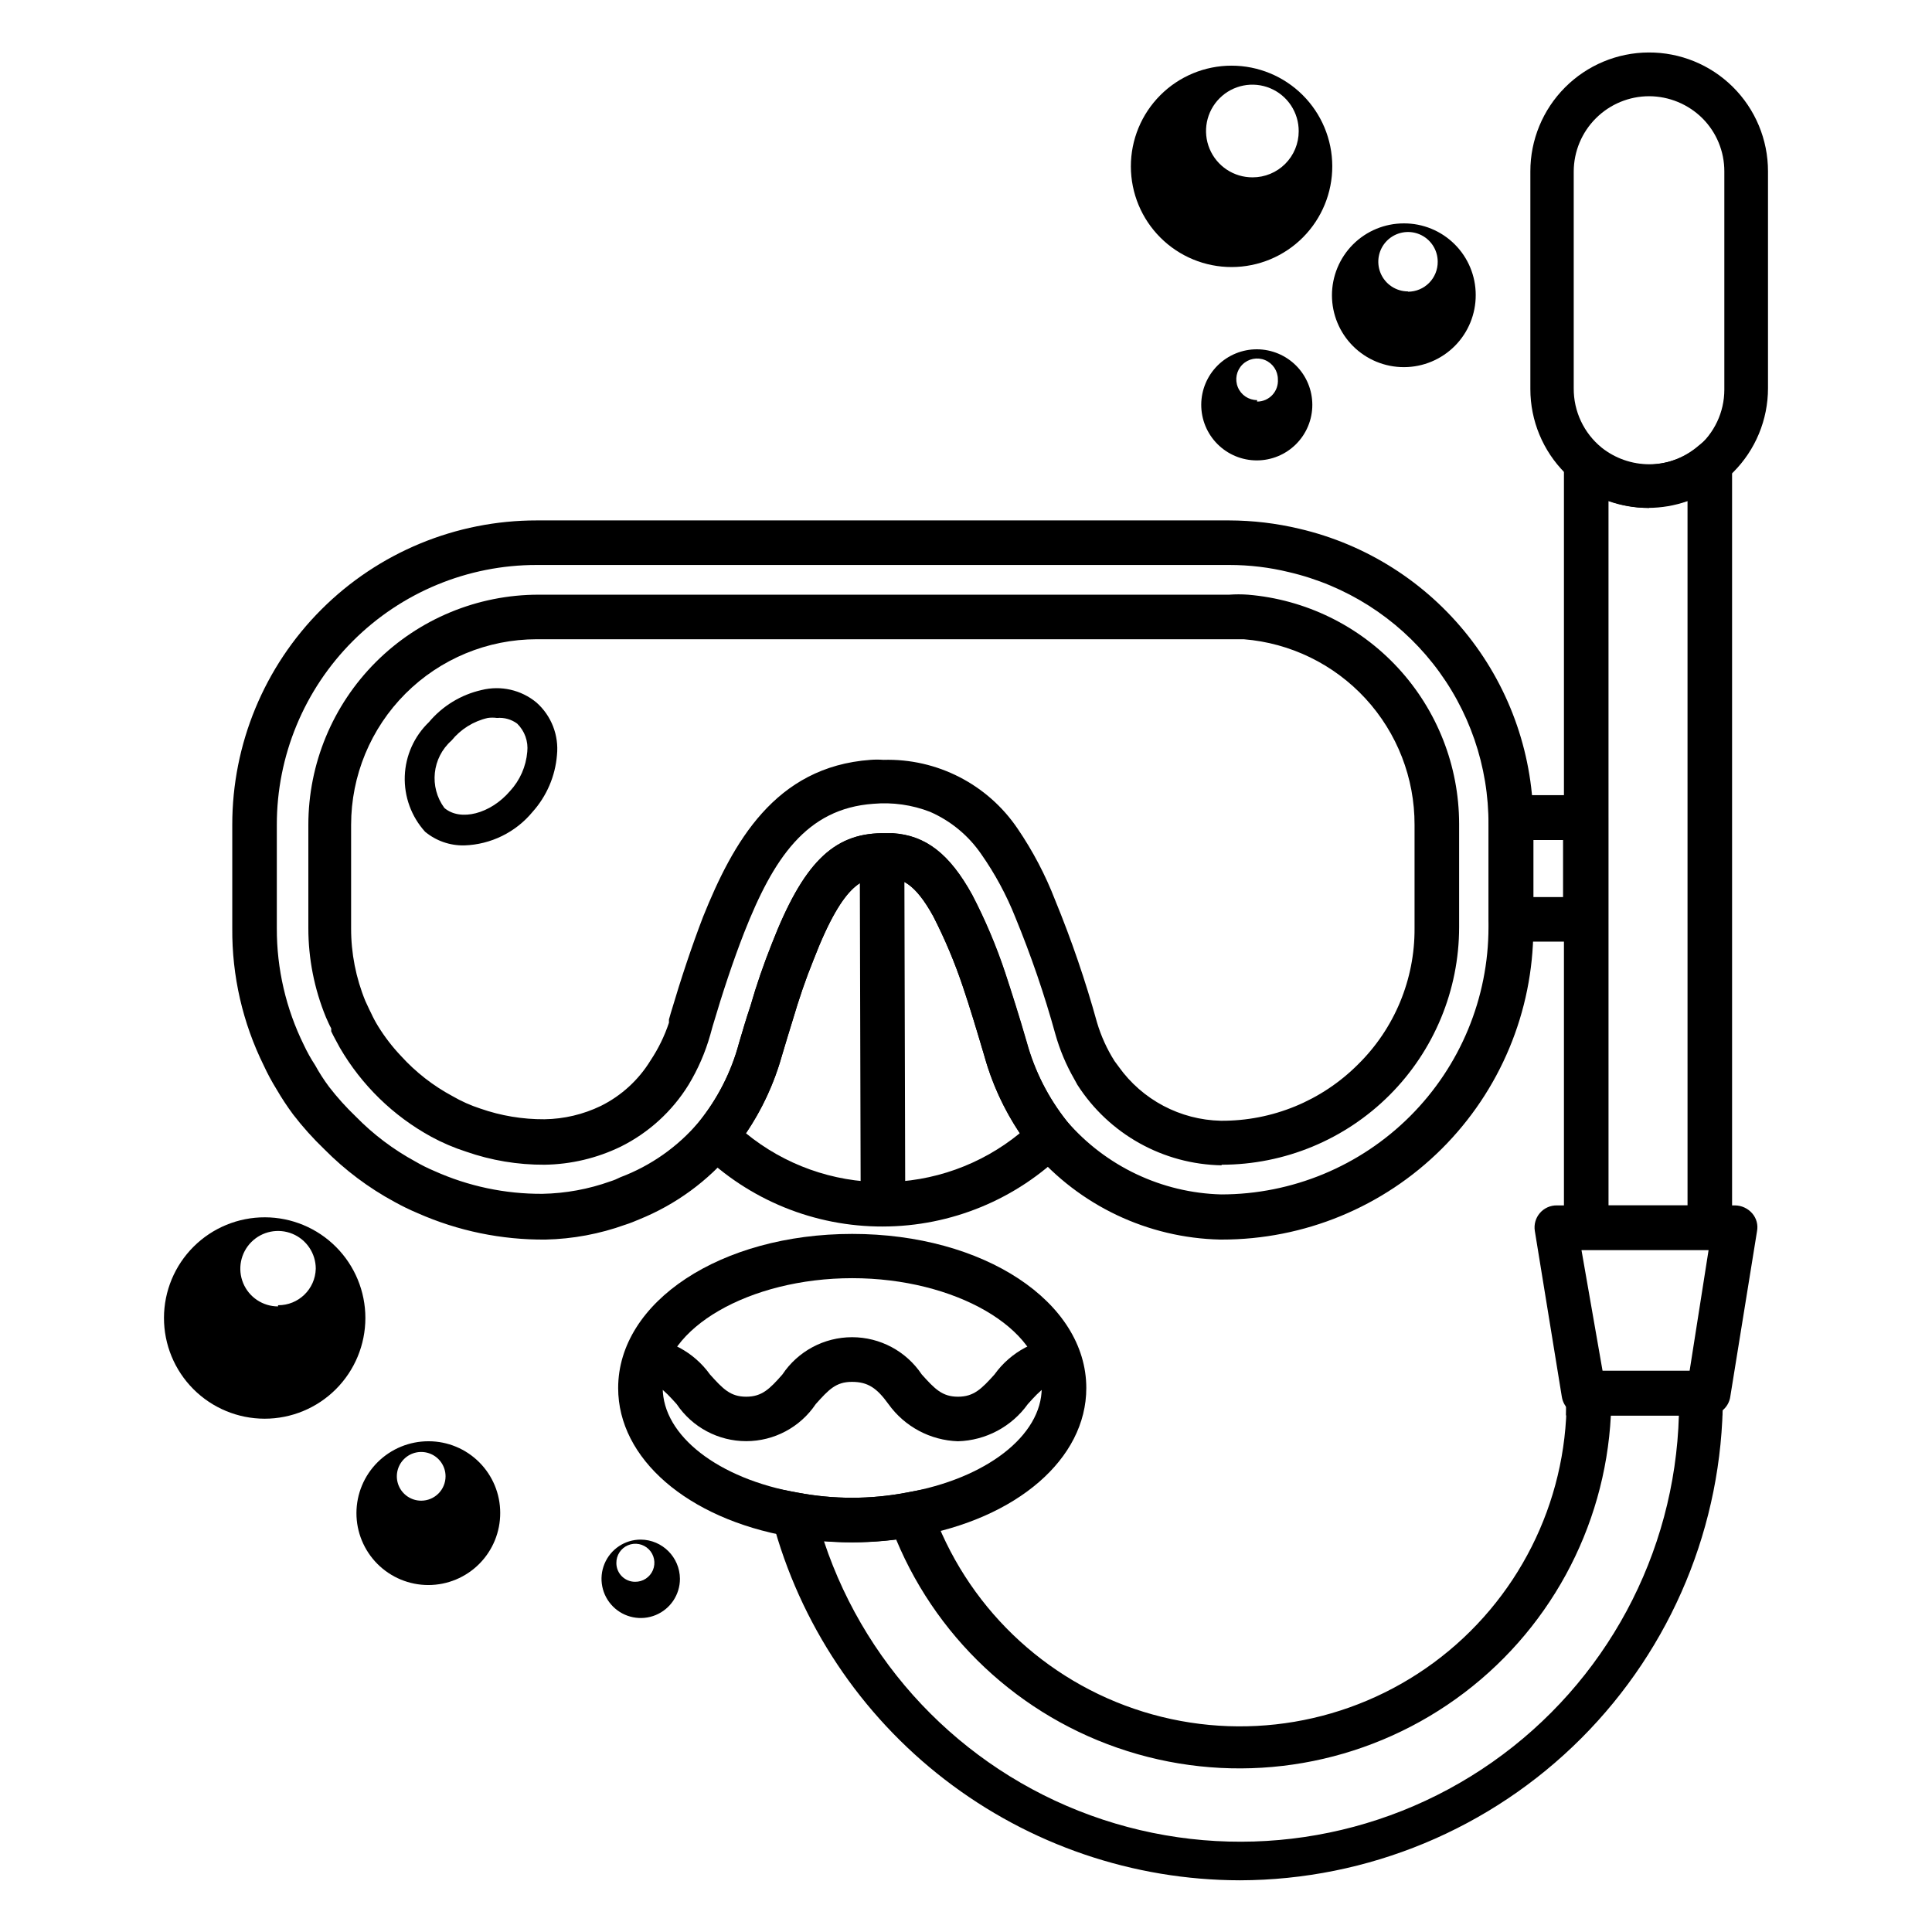 <?xml version="1.0" encoding="UTF-8"?>
<!-- Uploaded to: ICON Repo, www.svgrepo.com, Generator: ICON Repo Mixer Tools -->
<svg fill="#000000" width="800px" height="800px" version="1.1" viewBox="144 144 512 512" xmlns="http://www.w3.org/2000/svg">
 <g>
  <path d="m581.05 278.61c-8.352 0-16.359-3.32-22.266-9.223-5.906-5.906-9.223-13.914-9.223-22.266v-57.703c-0.008-8.332 3.289-16.324 9.164-22.23s13.848-9.246 22.18-9.281c8.332-0.039 16.336 3.223 22.266 9.078 6 5.922 9.375 14.004 9.367 22.434v57.465c0 8.352-3.316 16.359-9.223 22.266s-13.914 9.223-22.266 9.223zm0-109.11c-5.289 0-10.363 2.098-14.109 5.832-3.75 3.731-5.863 8.797-5.887 14.086v57.465c-0.051 6.102 2.672 11.895 7.402 15.746 3.59 2.852 8.043 4.406 12.633 4.406s9.043-1.555 12.637-4.406c4.582-3.781 7.238-9.41 7.242-15.352v-57.859c0.012-5.285-2.086-10.359-5.828-14.09-3.75-3.715-8.812-5.805-14.09-5.828z"/>
  <path d="m603.02 475.25h-44.559v-220.42l9.605 7.871v0.004c3.606 2.859 8.07 4.418 12.672 4.418 4.606 0 9.07-1.559 12.676-4.418l9.605-7.871zm-32.746-11.809h20.941l-0.004-186.64c-6.777 2.391-14.164 2.391-20.941 0z"/>
  <path d="m564.29 393.54h-19.84c-3.262 0-5.902-2.644-5.902-5.902v-27.004c0-3.258 2.641-5.902 5.902-5.902h19.84c1.57-0.02 3.086 0.594 4.195 1.707 1.113 1.109 1.73 2.625 1.707 4.195v26.926c0.043 1.586-0.562 3.117-1.676 4.246-1.113 1.133-2.641 1.758-4.227 1.734zm-13.934-11.809h7.871v-15.113h-7.871z"/>
  <path d="m472.58 642.3c-28.277-0.039-55.75-9.414-78.152-26.664-22.406-17.254-38.488-41.418-45.754-68.746l-2.441-9.055 9.211 1.73v0.004c9.492 1.809 19.242 1.809 28.734 0l4.961-0.945 1.652 4.723c9.035 25.992 29.887 46.141 56.176 54.281 26.285 8.141 54.875 3.301 77.02-13.035s35.207-42.223 35.188-69.742c-0.047-0.551-0.047-1.102 0-1.652v-5.902h41.406v6.848c-0.043 33.949-13.535 66.496-37.527 90.516-23.992 24.023-56.523 37.555-90.473 37.641zm-110.21-89.82c11.59 34.863 38.973 62.199 73.855 73.723 34.887 11.527 73.164 5.887 103.24-15.211 30.078-21.094 48.418-55.164 49.457-91.891h-18.027c-1.527 29.988-16.641 57.645-41.059 75.125-24.414 17.48-55.469 22.875-84.348 14.652-28.883-8.219-52.441-29.156-63.992-56.871-6.242 0.785-12.543 0.945-18.816 0.473z"/>
  <path d="m596.8 519.1h-33.062c-2.883 0.039-5.359-2.035-5.828-4.879l-7.164-44.004c-0.277-1.703 0.211-3.441 1.336-4.746 1.121-1.309 2.766-2.047 4.492-2.027h47.23c1.758 0.023 3.418 0.797 4.566 2.129 1.121 1.297 1.586 3.039 1.258 4.723l-7.086 43.848h0.004c-0.43 2.844-2.871 4.949-5.746 4.957zm-28.102-11.809h23.066l5.035-32.039h-33.695z"/>
  <path d="m559.01 507.29h41.406v11.809h-41.406z"/>
  <path d="m369.85 552.71c-5.57-0.016-11.125-0.516-16.609-1.496-27.16-4.801-45.422-20.703-45.422-39.359 0-22.906 27.238-40.855 62.031-40.855 34.793 0 62.031 17.949 62.031 40.855 0 18.734-18.344 34.637-45.578 39.359-5.43 0.988-10.934 1.488-16.453 1.496zm0-69.98c-27.238 0-50.223 13.305-50.223 29.047 0 12.676 14.719 24.09 35.738 27.789 9.52 1.809 19.293 1.809 28.812 0 21.176-3.699 35.895-15.113 35.895-27.789 0-15.742-22.984-29.047-50.223-29.047z"/>
  <path d="m397.88 525.95c-7.336-0.238-14.145-3.875-18.422-9.84-3.07-4.25-5.434-5.902-9.684-5.902s-6.141 2.047-9.605 5.902h0.004c-4.125 6.133-11.031 9.812-18.422 9.812s-14.297-3.68-18.422-9.812c-3.465-3.856-5.434-5.902-9.605-5.902v-11.809h0.004c7.336 0.238 14.141 3.875 18.418 9.84 3.465 3.856 5.434 5.902 9.605 5.902s6.219-2.047 9.605-5.902h-0.004c4.121-6.164 11.047-9.867 18.461-9.867 7.418 0 14.344 3.703 18.461 9.867 3.465 3.856 5.434 5.902 9.605 5.902s6.219-2.047 9.684-5.902h-0.004c4.277-5.965 11.086-9.602 18.422-9.84v11.809c-4.172 0-6.141 2.047-9.605 5.902-4.293 5.988-11.133 9.625-18.496 9.84z"/>
  <path d="m214.22 466.6c-7.082-0.023-13.883 2.773-18.902 7.769-5.019 4.992-7.848 11.781-7.863 18.863-0.012 7.082 2.789 13.879 7.789 18.895s11.789 7.836 18.871 7.844 13.879-2.801 18.887-7.809c5.012-5.004 7.824-11.797 7.828-18.879 0-7.062-2.801-13.84-7.789-18.84-4.988-5.004-11.758-7.824-18.82-7.844zm3.465 23.617v-0.004c-4.043 0-7.691-2.434-9.238-6.172-1.547-3.734-0.691-8.035 2.168-10.895s7.16-3.715 10.895-2.168c3.734 1.551 6.172 5.195 6.172 9.238-0.129 5.414-4.578 9.727-9.996 9.684z"/>
  <path d="m257.59 525.95c-5.062-0.02-9.922 1.977-13.512 5.543-3.59 3.57-5.609 8.422-5.617 13.484-0.008 5.059 2 9.918 5.578 13.496 3.582 3.578 8.438 5.586 13.5 5.578 5.059-0.008 9.91-2.027 13.48-5.617 3.57-3.59 5.562-8.449 5.543-13.512 0-5.031-2-9.855-5.559-13.414-3.559-3.559-8.383-5.559-13.414-5.559zm-1.969 15.742v0.004c-2.609 0-4.965-1.574-5.965-3.984-0.996-2.414-0.445-5.188 1.402-7.035 1.844-1.848 4.621-2.398 7.035-1.398 2.41 0.996 3.984 3.352 3.984 5.961 0 1.715-0.68 3.356-1.891 4.566-1.211 1.211-2.856 1.891-4.566 1.891z"/>
  <path d="m313.8 552.01c-4.203 0-7.992 2.531-9.602 6.414s-0.719 8.352 2.254 11.324 7.441 3.859 11.324 2.254c3.883-1.609 6.414-5.398 6.414-9.602-0.043-5.723-4.672-10.348-10.391-10.391zm-1.496 11.18c-2.738 0-4.961-2.223-4.961-4.961-0.031-2.051 1.184-3.918 3.074-4.719 1.891-0.801 4.074-0.375 5.527 1.078 1.449 1.449 1.875 3.637 1.078 5.527-0.801 1.887-2.668 3.106-4.719 3.074z"/>
  <path d="m470.38 161.4c-7.082 0-13.875 2.812-18.879 7.824-5.008 5.012-7.816 11.805-7.809 18.887s2.828 13.871 7.844 18.871 11.812 7.805 18.895 7.789 13.871-2.844 18.863-7.863c4.996-5.019 7.793-11.82 7.773-18.902-0.023-7.062-2.844-13.832-7.848-18.816-5-4.988-11.777-7.789-18.84-7.789zm5.59 29.598c-4.984 0.031-9.488-2.949-11.41-7.543-1.922-4.598-0.875-9.898 2.648-13.422 3.519-3.519 8.82-4.566 13.418-2.644 4.594 1.918 7.574 6.426 7.543 11.406 0 3.238-1.285 6.34-3.574 8.629-2.285 2.289-5.391 3.574-8.625 3.574z"/>
  <path d="m516.03 203.2c-5.055 0-9.906 2.008-13.48 5.586-3.57 3.582-5.574 8.434-5.57 13.488 0.008 5.059 2.027 9.906 5.609 13.473 3.582 3.57 8.438 5.566 13.496 5.551 5.055-0.012 9.898-2.035 13.465-5.625 3.562-3.586 5.551-8.445 5.531-13.504 0-5.043-2.008-9.883-5.586-13.441-3.574-3.559-8.418-5.551-13.465-5.527zm1.102 18.027c-3.184 0-6.055-1.918-7.269-4.859-1.219-2.945-0.547-6.328 1.703-8.582 2.254-2.25 5.641-2.922 8.582-1.707 2.941 1.219 4.859 4.09 4.859 7.273 0.02 2.102-0.801 4.125-2.277 5.617-1.48 1.496-3.496 2.336-5.598 2.336z"/>
  <path d="m477.14 236.57c-3.91-0.02-7.664 1.516-10.441 4.266-2.777 2.754-4.344 6.496-4.359 10.402-0.012 3.91 1.527 7.664 4.285 10.434 2.758 2.773 6.5 4.332 10.41 4.34 3.91 0.008 7.66-1.539 10.426-4.301 2.766-2.762 4.32-6.512 4.32-10.418 0-3.891-1.539-7.625-4.281-10.383-2.746-2.758-6.469-4.316-10.359-4.34zm0 13.461c-2.231 0-4.238-1.34-5.09-3.398-0.855-2.062-0.383-4.43 1.191-6.008 1.578-1.574 3.949-2.047 6.008-1.195 2.059 0.855 3.402 2.863 3.402 5.094 0.109 1.527-0.426 3.031-1.469 4.152-1.047 1.121-2.512 1.754-4.043 1.75z"/>
  <path d="m467.38 472.5c-19.191-0.418-37.293-9.008-49.75-23.617-5.949-7.465-10.316-16.062-12.832-25.27-2.047-6.926-3.856-12.91-5.59-18.027-2.148-6.434-4.781-12.695-7.871-18.734-4.961-9.055-8.582-9.996-11.809-10.234h-1.574c-4.566 0-9.996 0-18.422 21.883-2.047 5.039-3.777 10.156-5.434 15.742-0.945 3.07-1.891 6.141-2.914 9.605l0.004 0.004c-2.559 9.156-6.953 17.699-12.91 25.109-6.656 8.031-15.207 14.277-24.875 18.188-1.102 0.473-2.441 1.023-3.699 1.418v-0.004c-6.773 2.445-13.898 3.777-21.098 3.938-11.68 0.105-23.246-2.281-33.93-7.008-2.098-0.883-4.148-1.883-6.141-2.988-6.848-3.703-13.105-8.398-18.578-13.934-2.981-2.859-5.746-5.938-8.266-9.211-1.594-2.144-3.066-4.379-4.406-6.691-1.258-2.027-2.387-4.133-3.387-6.297-5.586-11.305-8.445-23.762-8.344-36.371v-27.395c-0.02-21.406 8.473-41.941 23.609-57.078 15.137-15.137 35.672-23.629 57.078-23.609h183.5c6.254 0.016 12.488 0.754 18.578 2.203 17.738 4.129 33.547 14.176 44.82 28.48 11.273 14.309 17.344 32.027 17.211 50.242v27.395c-0.062 21.852-8.793 42.785-24.277 58.211-15.48 15.422-36.449 24.07-58.301 24.051zm-89.664-107.69h2.914c8.66 0.551 15.035 5.434 21.02 16.297v-0.004c3.453 6.633 6.375 13.527 8.738 20.625 1.73 5.273 3.699 11.414 5.746 18.5 2.09 7.625 5.707 14.75 10.625 20.938 10.293 11.914 25.121 18.945 40.859 19.367 18.789 0 36.809-7.465 50.094-20.75 13.289-13.289 20.754-31.309 20.754-50.098v-27.082c0.082-15.508-5.109-30.586-14.723-42.758-9.609-12.172-23.074-20.715-38.18-24.23-5.152-1.258-10.438-1.891-15.742-1.891h-183.58c-18.273-0.02-35.805 7.231-48.727 20.152s-20.172 30.453-20.152 48.727v27.395c-0.035 10.727 2.418 21.316 7.164 30.938 0.867 1.855 1.867 3.644 2.992 5.356 1.094 2 2.332 3.918 3.699 5.746 2.16 2.797 4.531 5.426 7.086 7.871 4.625 4.723 9.934 8.73 15.742 11.887 1.621 0.949 3.305 1.789 5.039 2.519 9.008 4.051 18.777 6.117 28.652 6.059 6.148-0.113 12.238-1.23 18.027-3.305 0.922-0.289 1.816-0.66 2.676-1.102 8.023-3.023 15.148-8.035 20.703-14.562 5.012-6.176 8.66-13.336 10.707-21.02 1.023-3.465 1.969-6.691 2.992-9.684 1.652-5.746 3.543-11.18 5.668-16.531 8.266-21.254 16.215-29.207 29.125-29.363z"/>
  <path d="m377.96 469.04c-18.074 0.051-35.438-7.019-48.336-19.68l-3.938-3.777 3.465-4.172c5.012-6.176 8.66-13.336 10.707-21.02 1.023-3.465 1.969-6.691 2.992-9.684 1.652-5.746 3.543-11.18 5.668-16.531 8.266-21.254 16.215-29.207 29.125-29.363h2.914c8.66 0.551 15.035 5.434 21.02 16.297 3.453 6.633 6.375 13.527 8.738 20.625 1.73 5.273 3.699 11.414 5.746 18.5 2.106 7.594 5.719 14.691 10.625 20.859l3.387 4.172-3.777 3.777v0.004c-12.844 12.781-30.219 19.969-48.336 19.992zm-36.289-24.719c10.238 8.379 23.059 12.957 36.289 12.957s26.051-4.578 36.289-12.957c-4.223-6.356-7.41-13.344-9.445-20.703-2.047-6.926-3.856-12.91-5.59-18.027-2.148-6.434-4.781-12.695-7.871-18.734-4.961-9.055-8.582-9.996-11.809-10.234h-1.574c-4.566 0-9.996 0-18.422 21.883-2.047 5.039-3.777 10.156-5.434 15.742-0.945 3.07-1.891 6.141-2.914 9.605l0.004 0.004c-2.07 7.281-5.285 14.191-9.523 20.465z"/>
  <path d="m467.78 452.82c-15.52-0.258-29.879-8.266-38.258-21.332l-0.867-1.574c-2.133-3.719-3.797-7.684-4.961-11.809-2.91-10.547-6.461-20.902-10.625-31.016-2.356-5.926-5.394-11.551-9.055-16.77-3.383-4.914-8.07-8.785-13.539-11.176-4.781-1.852-9.926-2.582-15.035-2.129-17.789 1.258-26.527 14.562-34.242 34.164-2.914 7.477-5.668 15.742-8.344 24.797l-0.629 2.281-0.004 0.004c-1.312 4.644-3.246 9.094-5.746 13.227-4.34 7.023-10.555 12.691-17.945 16.371-6.309 3.07-13.219 4.711-20.234 4.805-7.074 0.039-14.102-1.133-20.781-3.465-3.184-1.023-6.269-2.34-9.211-3.938-10.086-5.512-18.469-13.68-24.246-23.613-0.789-1.496-1.574-2.832-2.281-4.328v-0.789c-0.551-0.945-0.945-1.969-1.418-2.992-3.074-7.492-4.652-15.516-4.644-23.617v-27.316c0-16.18 6.43-31.695 17.871-43.137 11.441-11.441 26.957-17.871 43.137-17.871h183.03c1.648-0.121 3.309-0.121 4.957 0 15.238 1.262 29.445 8.203 39.812 19.441 10.363 11.238 16.133 25.961 16.16 41.254v27.395c0 16.699-6.637 32.719-18.445 44.531-11.812 11.809-27.832 18.445-44.531 18.445zm-27.316-26.137c6.258 8.781 16.297 14.094 27.078 14.328 13.641 0.094 26.742-5.297 36.371-14.957 9.648-9.504 15.043-22.508 14.957-36.055v-27.395c0.039-12.395-4.602-24.348-12.992-33.469-8.395-9.121-19.918-14.738-32.273-15.73h-187.36c-13.047 0-25.562 5.184-34.789 14.41-9.227 9.227-14.41 21.742-14.41 34.789v27.395c-0.016 6.617 1.27 13.168 3.781 19.289l1.102 2.363 0.395 0.789-0.004-0.004c0.555 1.219 1.184 2.402 1.891 3.543 1.746 2.824 3.777 5.461 6.062 7.871 3.902 4.293 8.508 7.887 13.617 10.625 2.344 1.363 4.824 2.473 7.398 3.309 5.465 1.906 11.219 2.867 17.004 2.832 5.188-0.074 10.289-1.285 14.957-3.543 5.426-2.699 9.984-6.875 13.148-12.043 2.062-3.102 3.707-6.461 4.879-9.996v-0.867l0.473-1.652c2.754-9.289 5.59-17.789 8.582-25.586 7.871-19.523 18.973-39.754 44.398-41.562 1.125-0.086 2.258-0.086 3.383 0 14.207-0.41 27.633 6.481 35.582 18.262 4.016 5.898 7.344 12.238 9.918 18.895 4.348 10.578 8.055 21.406 11.102 32.434 1.07 3.606 2.633 7.051 4.644 10.23z"/>
  <path d="m371.85 370.76 11.809-0.031 0.242 92.418-11.809 0.031z"/>
  <path d="m267.04 368.04c-3.785 0.082-7.477-1.203-10.391-3.621-3.641-4.023-5.57-9.309-5.379-14.734 0.191-5.422 2.488-10.559 6.402-14.312 3.594-4.281 8.484-7.266 13.934-8.504 5.106-1.277 10.512-0.051 14.562 3.305 3.949 3.5 5.973 8.688 5.434 13.934-0.453 5.582-2.723 10.863-6.457 15.039-4.477 5.426-11.07 8.668-18.105 8.895zm8.66-33.77v-0.004c-0.809-0.113-1.633-0.113-2.441 0-3.781 0.863-7.16 2.973-9.602 5.984-5.168 4.566-5.984 12.324-1.891 17.871 4.25 3.621 12.203 1.574 17.398-4.488 2.633-2.859 4.242-6.516 4.566-10.391 0.305-2.773-0.684-5.531-2.68-7.481-1.543-1.133-3.445-1.664-5.352-1.496z"/>
 </g>
</svg>